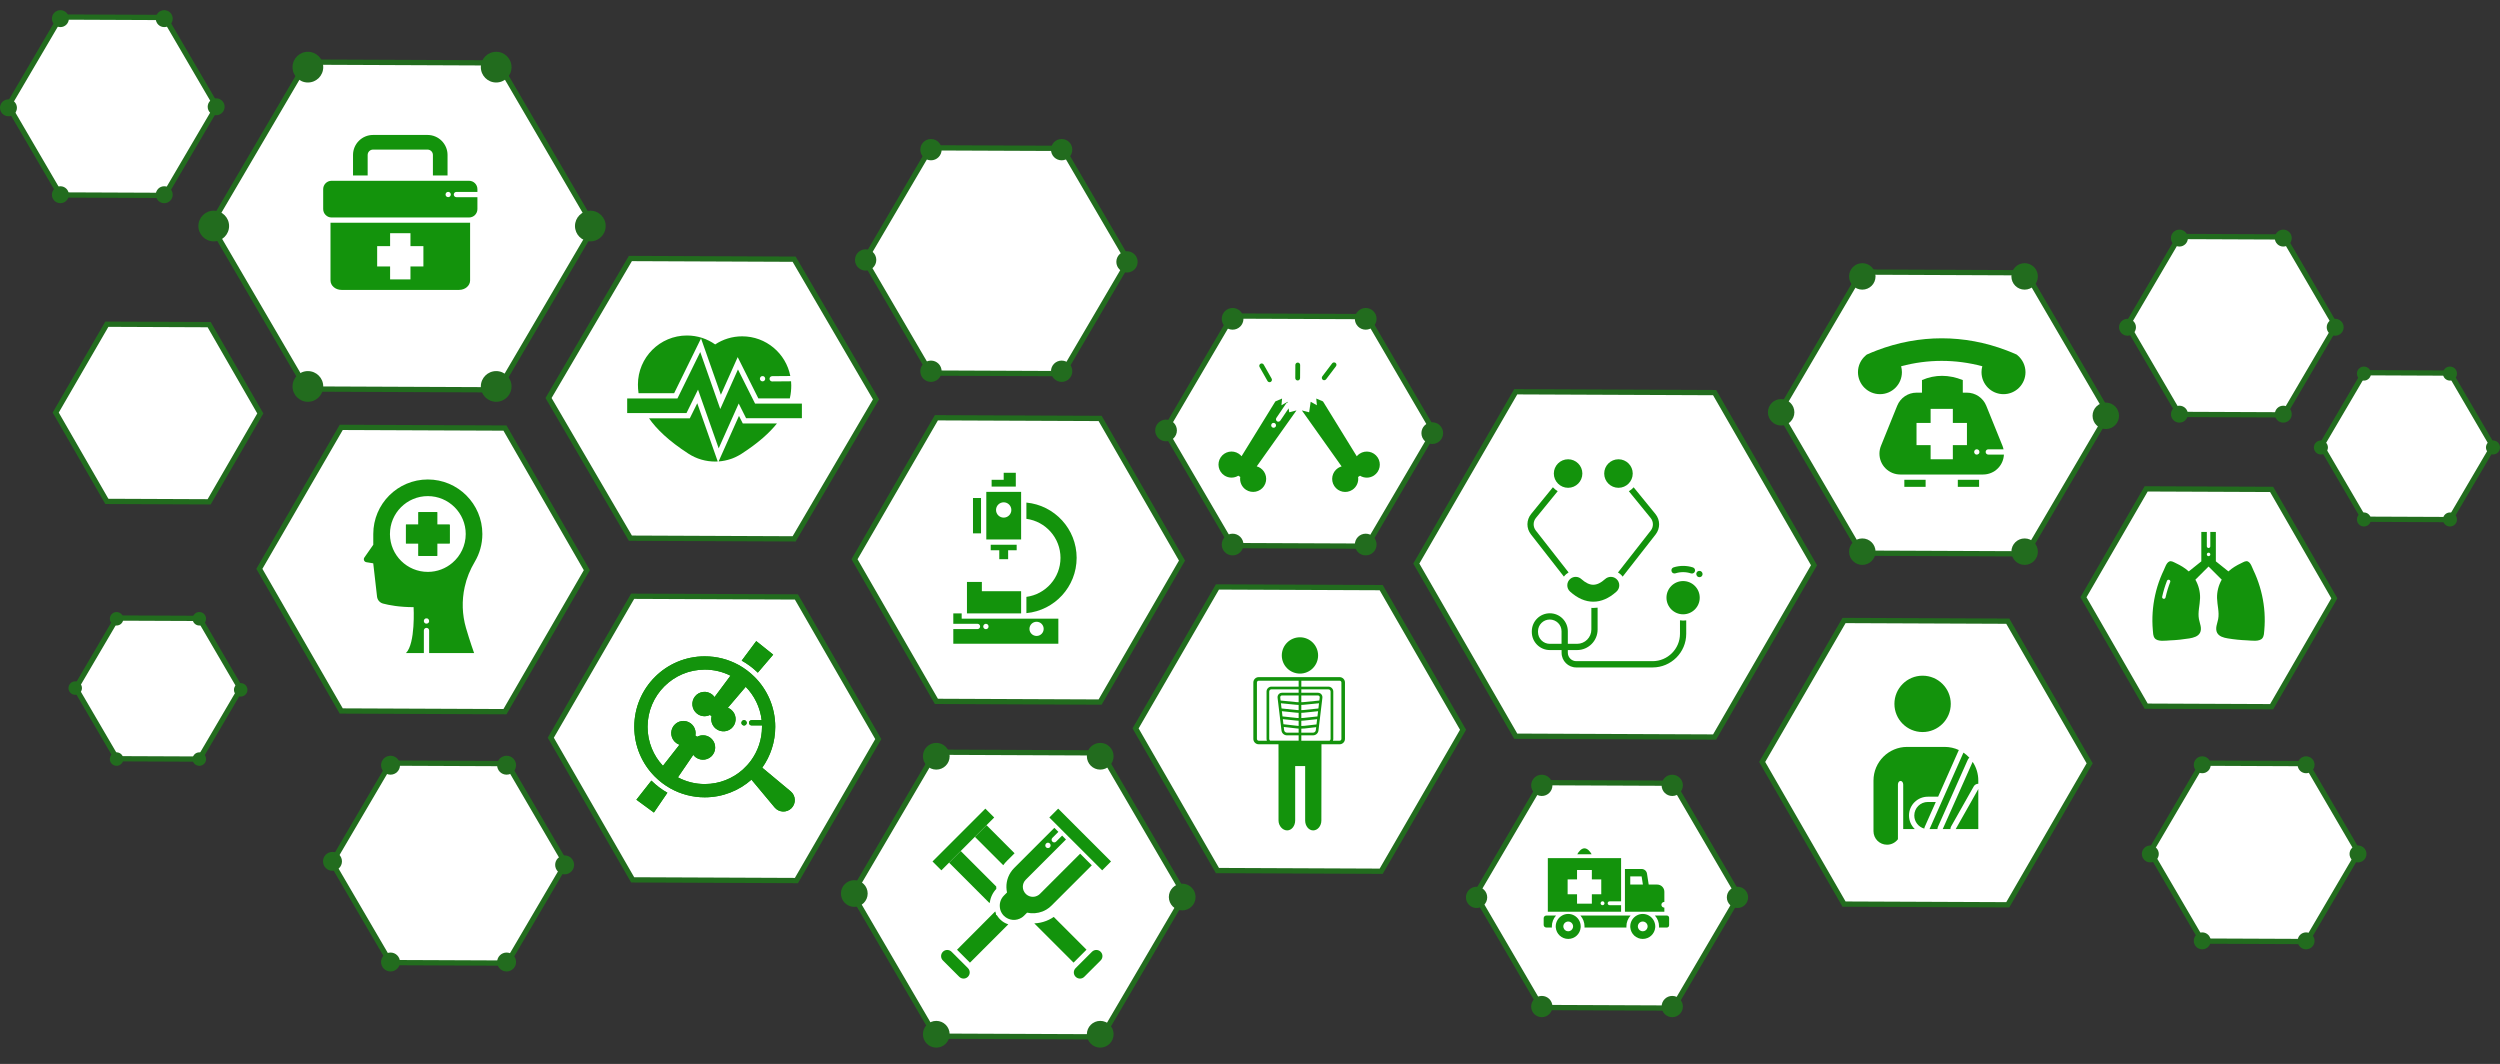 <svg width="1424" height="606" viewBox="0 0 1424 606" fill="none" xmlns="http://www.w3.org/2000/svg">
<rect x="0" y="0" width="1424" height="606" fill="#333333" stroke="none"/>
<path d="M863.366 419.338L806.732 321.007L863.366 223.152L976.632 223.627L1033.27 321.957L976.632 419.812L863.366 419.338Z" fill="white" stroke="#226C1E" stroke-width="3"/>
<path d="M533.366 399.501L486.732 318.533L533.366 237.956L626.633 238.347L673.266 319.315L626.633 399.892L533.366 399.501Z" fill="white" stroke="#226C1E" stroke-width="3"/>
<path d="M360.366 501.168L313.732 420.2L360.366 339.623L453.633 340.014L500.266 420.982L453.633 501.559L360.366 501.168Z" fill="white" stroke="#226C1E" stroke-width="3"/>
<path d="M1050.37 514.975L1003.73 434.007L1050.37 353.43L1143.63 353.821L1190.27 434.789L1143.63 515.366L1050.37 514.975Z" fill="white" stroke="#226C1E" stroke-width="3"/>
<path d="M693.454 495.866L646.821 414.898L693.454 334.321L786.722 334.712L833.355 415.68L786.722 496.257L693.454 495.866Z" fill="white" stroke="#226C1E" stroke-width="3"/>
<path d="M194.366 404.975L147.732 324.007L194.366 243.43L287.633 243.821L334.266 324.789L287.633 405.366L194.366 404.975Z" fill="white" stroke="#226C1E" stroke-width="3"/>
<path d="M60.866 285.591L31.732 235.007L60.866 184.668L119.133 184.912L148.267 235.496L119.133 285.835L60.866 285.591Z" fill="white" stroke="#226C1E" stroke-width="3"/>
<path d="M1222.46 402.237L1186.73 340.2L1222.46 278.463L1293.92 278.763L1329.65 340.799L1293.92 402.537L1222.46 402.237Z" fill="white" stroke="#226C1E" stroke-width="3"/>
<path d="M359.066 306.545L312.444 226.7L359.066 147.246L452.345 147.637L498.966 227.482L452.345 306.936L359.066 306.545Z" fill="white" stroke="#226C1E" stroke-width="3"/>
<path d="M701.883 310.768L663.616 245.23L701.883 180.014L778.454 180.335L816.721 245.872L778.454 311.089L701.883 310.768Z" fill="white" stroke="#226C1E" stroke-width="3"/>
<circle cx="702.09" cy="181.607" r="6.181" fill="#226C1E"/>
<circle cx="702.09" cy="310.17" r="6.181" fill="#226C1E"/>
<circle cx="777.909" cy="181.607" r="6.181" fill="#226C1E"/>
<circle cx="777.909" cy="310.17" r="6.181" fill="#226C1E"/>
<circle cx="664.181" cy="245.181" r="6.181" fill="#226C1E"/>
<circle cx="815.82" cy="246.712" r="6.181" fill="#226C1E"/>
<path d="M530.097 212.508L492.546 148.197L530.097 84.202L605.235 84.517L642.786 148.827L605.235 212.823L530.097 212.508Z" fill="white" stroke="#226C1E" stroke-width="3"/>
<circle cx="530.283" cy="85.249" r="6.068" fill="#226C1E"/>
<circle cx="530.283" cy="211.459" r="6.068" fill="#226C1E"/>
<circle cx="604.715" cy="85.249" r="6.068" fill="#226C1E"/>
<circle cx="604.715" cy="211.459" r="6.068" fill="#226C1E"/>
<circle cx="493.068" cy="148.068" r="6.068" fill="#226C1E"/>
<circle cx="641.932" cy="149.164" r="6.068" fill="#226C1E"/>
<path d="M222.375 548.295L189.12 491.342L222.375 434.668L288.92 434.947L322.175 491.9L288.92 548.574L222.375 548.295Z" fill="white" stroke="#226C1E" stroke-width="3"/>
<circle cx="222.444" cy="435.865" r="5.389" fill="#226C1E"/>
<circle cx="222.444" cy="547.965" r="5.389" fill="#226C1E"/>
<circle cx="288.555" cy="435.865" r="5.389" fill="#226C1E"/>
<circle cx="288.555" cy="547.965" r="5.389" fill="#226C1E"/>
<circle cx="189.389" cy="490.633" r="5.389" fill="#226C1E"/>
<circle cx="321.611" cy="492.633" r="5.389" fill="#226C1E"/>
<path d="M174.723 221.584L120.224 128.249L174.723 35.371L283.755 35.828L338.254 129.163L283.755 222.041L174.723 221.584Z" fill="white" stroke="#226C1E" stroke-width="3"/>
<circle cx="175.372" cy="38.249" r="8.744" fill="#226C1E"/>
<circle cx="175.372" cy="220.118" r="8.744" fill="#226C1E"/>
<circle cx="282.628" cy="38.249" r="8.744" fill="#226C1E"/>
<circle cx="282.628" cy="220.118" r="8.744" fill="#226C1E"/>
<circle cx="121.744" cy="128.744" r="8.744" fill="#226C1E"/>
<circle cx="336.256" cy="128.744" r="8.744" fill="#226C1E"/>
<path d="M878.023 573.882L840.539 509.686L878.023 445.803L953.028 446.118L990.513 510.314L953.028 574.197L878.023 573.882Z" fill="white" stroke="#226C1E" stroke-width="3"/>
<circle cx="878.209" cy="447.335" r="6.057" fill="#226C1E"/>
<circle cx="878.209" cy="573.327" r="6.057" fill="#226C1E"/>
<circle cx="952.511" cy="447.335" r="6.057" fill="#226C1E"/>
<circle cx="952.511" cy="573.327" r="6.057" fill="#226C1E"/>
<circle cx="841.057" cy="511.138" r="6.057" fill="#226C1E"/>
<circle cx="989.663" cy="511.138" r="6.057" fill="#226C1E"/>
<path d="M1060.33 315.087L1013.47 234.833L1060.33 154.972L1154.08 155.365L1200.95 235.619L1154.08 315.48L1060.33 315.087Z" fill="white" stroke="#226C1E" stroke-width="3"/>
<circle cx="1060.77" cy="157.445" r="7.538" fill="#226C1E"/>
<circle cx="1060.77" cy="314.229" r="7.538" fill="#226C1E"/>
<circle cx="1153.23" cy="157.445" r="7.538" fill="#226C1E"/>
<circle cx="1153.23" cy="314.229" r="7.538" fill="#226C1E"/>
<circle cx="1014.54" cy="234.841" r="7.538" fill="#226C1E"/>
<circle cx="1199.46" cy="236.841" r="7.538" fill="#226C1E"/>
<path d="M34.424 111.049L4.763 60.251L34.424 9.703L93.781 9.952L123.442 60.749L93.781 111.297L34.424 111.049Z" fill="white" stroke="#226C1E" stroke-width="3"/>
<circle cx="34.396" cy="10.615" r="4.822" fill="#226C1E"/>
<circle cx="34.396" cy="110.911" r="4.822" fill="#226C1E"/>
<circle cx="93.546" cy="10.615" r="4.822" fill="#226C1E"/>
<circle cx="93.546" cy="110.911" r="4.822" fill="#226C1E"/>
<circle cx="4.822" cy="61.406" r="4.822" fill="#226C1E"/>
<circle cx="123.12" cy="60.822" r="4.822" fill="#226C1E"/>
<path d="M1346.67 295.747L1322.24 253.92L1346.67 212.297L1395.55 212.502L1419.97 254.329L1395.55 295.952L1346.67 295.747Z" fill="white" stroke="#226C1E" stroke-width="3"/>
<circle cx="1346.5" cy="212.795" r="3.995" fill="#226C1E"/>
<circle cx="1346.5" cy="295.89" r="3.995" fill="#226C1E"/>
<circle cx="1395.5" cy="212.795" r="3.995" fill="#226C1E"/>
<circle cx="1395.5" cy="295.89" r="3.995" fill="#226C1E"/>
<circle cx="1321.99" cy="254.875" r="3.995" fill="#226C1E"/>
<circle cx="1420" cy="254.875" r="3.995" fill="#226C1E"/>
<path d="M532.852 590.194L485.514 509.123L532.852 428.449L627.563 428.846L674.9 509.917L627.563 590.591L532.852 590.194Z" fill="white" stroke="#226C1E" stroke-width="3"/>
<circle cx="533.306" cy="430.76" r="7.613" fill="#226C1E"/>
<circle cx="533.306" cy="589.111" r="7.613" fill="#226C1E"/>
<circle cx="626.693" cy="430.76" r="7.613" fill="#226C1E"/>
<circle cx="626.693" cy="589.111" r="7.613" fill="#226C1E"/>
<circle cx="486.613" cy="508.95" r="7.613" fill="#226C1E"/>
<circle cx="673.386" cy="510.95" r="7.613" fill="#226C1E"/>
<path d="M256.146 298.827V309.526H249.035V316.638H238.336V309.526H231.225V298.827H238.336V291.716H249.035V298.827H256.146Z" fill="#13930C"/>
<path d="M256.146 298.827V309.526H249.035V316.638H238.336V309.526H231.225V298.827H238.336V291.716H249.035V298.827H256.146Z" fill="#13930C"/>
<path d="M270.434 319.989C273.184 315.349 274.752 309.956 274.752 304.177C274.752 287.011 260.83 273.11 243.685 273.11C226.519 273.11 212.619 287.032 212.619 304.177C212.619 304.241 212.619 304.327 212.619 304.392V310.3L207.549 317.562C206.818 318.593 207.441 320.032 208.666 320.226L212.598 320.87L214.767 339.862C214.982 341.753 216.336 343.3 218.183 343.794C221.492 344.675 227.422 345.835 235.586 345.835C235.586 345.835 236.746 366.481 231.246 371.981H241.43V359.134C241.43 358.296 242.096 357.63 242.933 357.63C243.771 357.63 244.437 358.296 244.437 359.134V371.981H270.047C270.047 371.981 267.533 364.935 265.428 357.673C263.236 350.11 262.978 342.118 264.676 334.405C265.771 329.313 267.769 324.479 270.434 319.989ZM244.416 354.021C244.394 354.106 244.373 354.214 244.33 354.3C244.287 354.386 244.244 354.472 244.201 354.558C244.137 354.644 244.094 354.708 244.008 354.794C243.728 355.073 243.342 355.224 242.933 355.224C242.826 355.224 242.74 355.224 242.633 355.202C242.547 355.181 242.439 355.159 242.353 355.116C242.267 355.073 242.182 355.03 242.096 354.987C242.01 354.923 241.945 354.858 241.859 354.794C241.795 354.729 241.73 354.644 241.666 354.558C241.601 354.472 241.558 354.386 241.537 354.3C241.494 354.214 241.473 354.106 241.451 354.021C241.43 353.935 241.43 353.827 241.43 353.72C241.43 353.612 241.43 353.526 241.451 353.419C241.473 353.333 241.494 353.226 241.537 353.14C241.58 353.054 241.623 352.968 241.666 352.882C241.73 352.796 241.773 352.731 241.859 352.646C241.924 352.581 242.01 352.517 242.096 352.452C242.182 352.388 242.267 352.345 242.353 352.302C242.439 352.259 242.547 352.237 242.633 352.216C243.127 352.13 243.642 352.28 243.986 352.624C244.266 352.903 244.416 353.29 244.416 353.677C244.437 353.827 244.416 353.935 244.416 354.021ZM257.65 320.612C253.891 323.813 249.014 325.747 243.685 325.747C231.848 325.747 222.223 316.208 222.115 304.392C222.115 304.327 222.115 304.241 222.115 304.177C222.094 292.253 231.762 282.585 243.685 282.585C255.609 282.585 265.277 292.253 265.277 304.177C265.277 310.751 262.312 316.659 257.65 320.612Z" fill="#13930C"/>
<path d="M392.906 238.279H369.703C373.893 244.338 380.832 251.105 392.154 258.432C396.773 261.418 402.037 262.9 407.322 262.9C407.816 262.9 408.332 262.879 408.826 262.857L397.16 229.686L392.906 238.279Z" fill="#13930C"/>
<path d="M420.922 236.883L409.32 262.836C413.896 262.514 418.43 261.031 422.447 258.432C431.965 252.266 438.324 246.508 442.557 241.201H423.092L420.922 236.883Z" fill="#13930C"/>
<path d="M430.096 229.9L420.342 210.436L410.266 232.973L398.857 200.51L385.859 226.979H357.242V235.271H391.037L397.59 221.93L409.363 255.381L420.771 229.836L424.961 238.193H456.758V229.9H430.096Z" fill="#13930C"/>
<path d="M383.99 223.971L399.309 192.754L410.609 224.873L420.191 203.41L431.943 226.914H449.883C450.527 224.164 450.699 221.693 450.699 219.502C450.699 218.729 450.656 217.955 450.592 217.182C450.549 217.182 450.484 217.182 450.441 217.182L439.85 217.268C439.85 217.268 439.85 217.268 439.828 217.268C439.012 217.268 438.324 216.602 438.324 215.785C438.324 214.947 438.99 214.281 439.807 214.26L450.162 214.174C447.67 201.305 436.348 191.572 422.748 191.572C417.055 191.572 411.77 193.27 407.365 196.191C402.832 192.99 397.289 191.1 391.295 191.1C375.869 191.1 363.365 203.604 363.365 219.029C363.365 220.533 363.451 222.188 363.709 223.971H383.99ZM432.889 215.42C432.91 215.334 432.932 215.227 432.975 215.141C433.018 215.055 433.061 214.969 433.104 214.883C433.168 214.797 433.211 214.732 433.297 214.646C433.361 214.582 433.447 214.518 433.533 214.453C433.619 214.389 433.705 214.346 433.791 214.324C433.877 214.281 433.984 214.26 434.07 214.238C434.264 214.195 434.457 214.195 434.65 214.238C434.736 214.26 434.844 214.281 434.93 214.324C435.016 214.367 435.102 214.41 435.188 214.453C435.273 214.518 435.338 214.582 435.424 214.646C435.703 214.926 435.854 215.313 435.854 215.699C435.854 215.807 435.854 215.893 435.832 216C435.811 216.086 435.789 216.193 435.746 216.279C435.703 216.365 435.66 216.451 435.617 216.537C435.553 216.623 435.51 216.688 435.424 216.773C435.359 216.838 435.273 216.902 435.188 216.967C435.102 217.031 435.016 217.074 434.93 217.096C434.844 217.139 434.736 217.16 434.65 217.182C434.543 217.203 434.457 217.203 434.35 217.203C434.242 217.203 434.156 217.203 434.049 217.182C433.963 217.16 433.855 217.139 433.77 217.096C433.684 217.053 433.598 217.01 433.512 216.967C433.426 216.902 433.361 216.859 433.275 216.773C433.211 216.709 433.146 216.623 433.082 216.537C433.018 216.451 432.975 216.365 432.953 216.279C432.91 216.193 432.889 216.086 432.867 216C432.846 215.893 432.846 215.807 432.846 215.699C432.846 215.613 432.867 215.506 432.889 215.42Z" fill="#13930C"/>
<path d="M927.795 279.807L940.186 295.016C941.912 297.123 941.938 300.094 940.262 302.227L921.6 326.094C922.057 326.348 922.488 326.652 922.895 326.982C923.402 327.414 923.885 327.896 924.266 328.455L943.055 304.41C945.746 300.957 945.695 296.158 942.928 292.781L930.537 277.572C929.75 278.436 928.836 279.197 927.795 279.807Z" fill="#13930C"/>
<path d="M894.457 329.699C892.197 331.578 892.146 335.031 894.33 336.986C898.57 340.795 903.014 342.725 907.533 342.725C912.078 342.725 916.496 340.795 920.736 336.986C922.92 335.031 922.869 331.578 920.609 329.699C918.756 328.15 916.064 328.227 914.262 329.852C911.875 332.01 909.615 333.076 907.508 333.076C905.4 333.076 903.141 331.984 900.754 329.852C899.002 328.227 896.31 328.15 894.457 329.699Z" fill="#13930C"/>
<path d="M892.172 326.957C892.578 326.627 893.01 326.322 893.467 326.068L874.804 302.201C873.129 300.068 873.154 297.098 874.881 294.99L887.271 279.781C886.256 279.172 885.316 278.41 884.529 277.547L872.138 292.756C869.371 296.158 869.32 300.957 872.012 304.385L890.801 328.43C891.207 327.896 891.664 327.389 892.172 326.957Z" fill="#13930C"/>
<path d="M893.187 277.852C897.675 277.852 901.312 274.214 901.312 269.727C901.312 265.239 897.675 261.602 893.187 261.602C888.7 261.602 885.062 265.239 885.062 269.727C885.062 274.214 888.7 277.852 893.187 277.852Z" fill="#13930C"/>
<path d="M921.879 277.852C926.366 277.852 930.004 274.214 930.004 269.727C930.004 265.239 926.366 261.602 921.879 261.602C917.392 261.602 913.754 265.239 913.754 269.727C913.754 274.214 917.392 277.852 921.879 277.852Z" fill="#13930C"/>
<path d="M956.918 353.338V361.006C956.918 369.613 949.91 376.596 941.328 376.596H897.834C895.193 376.596 893.035 374.438 893.035 371.797V370.273H898.316C904.74 370.273 909.996 365.043 909.996 358.594V346.127C909.184 346.229 908.371 346.279 907.559 346.279C907.178 346.279 906.822 346.279 906.441 346.254V358.594C906.441 363.063 902.811 366.719 898.316 366.719H893.035V359.584C893.035 356.842 891.969 354.277 890.039 352.322C888.109 350.393 885.52 349.326 882.777 349.326C877.115 349.326 872.52 353.922 872.52 359.584V360.016C872.52 365.678 877.115 370.273 882.777 370.273H889.48V371.822C889.48 376.443 893.238 380.176 897.834 380.176H941.328C951.891 380.176 960.473 371.594 960.473 361.031V353.363C959.889 353.439 959.305 353.49 958.695 353.49C958.111 353.465 957.502 353.439 956.918 353.338ZM889.455 366.719H882.752C879.045 366.719 876.049 363.723 876.049 360.016V359.584C876.049 355.877 879.045 352.881 882.752 352.881C884.529 352.881 886.23 353.592 887.5 354.836C888.77 356.105 889.455 357.781 889.455 359.584V366.719Z" fill="#13930C"/>
<path d="M954.302 326.576C957.171 325.662 960.32 325.662 963.164 326.602C963.341 326.652 963.519 326.678 963.722 326.678C964.484 326.678 965.169 326.195 965.423 325.434C965.728 324.494 965.22 323.504 964.281 323.199C962.503 322.615 960.625 322.336 958.746 322.336C956.867 322.336 955.039 322.615 953.261 323.174C952.322 323.479 951.814 324.469 952.119 325.408C952.347 326.348 953.363 326.855 954.302 326.576Z" fill="#13930C"/>
<path d="M958.695 349.91C963.926 349.91 968.166 345.67 968.166 340.439C968.166 335.209 963.926 330.969 958.695 330.969C953.465 330.969 949.225 335.209 949.225 340.439C949.225 345.67 953.465 349.91 958.695 349.91Z" fill="#13930C"/>
<path d="M969.715 326.602C969.689 326.5 969.664 326.373 969.613 326.271C969.562 326.17 969.512 326.068 969.461 325.967C969.385 325.865 969.309 325.789 969.232 325.687C969.156 325.611 969.055 325.535 968.953 325.459C968.852 325.383 968.75 325.332 968.648 325.307C968.547 325.256 968.42 325.23 968.318 325.205C968.09 325.154 967.861 325.154 967.633 325.205C967.506 325.23 967.404 325.256 967.303 325.307C967.201 325.357 967.1 325.408 966.998 325.459C966.896 325.535 966.82 325.611 966.719 325.687C966.643 325.764 966.566 325.865 966.49 325.967C966.414 326.068 966.363 326.17 966.338 326.271C966.287 326.373 966.262 326.5 966.236 326.602C966.211 326.729 966.211 326.83 966.211 326.957C966.211 327.439 966.414 327.896 966.744 328.227C966.82 328.303 966.922 328.379 967.023 328.455C967.125 328.531 967.227 328.582 967.328 328.607C967.43 328.658 967.557 328.684 967.658 328.709C967.785 328.734 967.887 328.734 968.014 328.734C968.141 328.734 968.242 328.734 968.369 328.709C968.496 328.684 968.598 328.658 968.699 328.607C968.801 328.557 968.902 328.506 969.004 328.455C969.105 328.379 969.182 328.328 969.283 328.227C969.613 327.896 969.791 327.439 969.791 326.957C969.74 326.83 969.74 326.703 969.715 326.602Z" fill="#13930C"/>
<path d="M584.637 286.268V295.527C595.594 296.988 604.059 306.398 604.059 317.764C604.059 329.129 595.594 338.518 584.637 339.979V349.238C600.707 347.713 613.254 334.199 613.254 317.742C613.254 301.307 600.686 287.793 584.637 286.268Z" fill="#13930C"/>
<path d="M578.6 277.158V269.295H571.703V273.291H564.828V277.158H571.703H578.6Z" fill="#13930C"/>
<path d="M581.629 280.166H561.799V307.279H581.629V280.166ZM571.703 294.84C569.297 294.84 567.342 292.885 567.342 290.479C567.342 288.072 569.297 286.117 571.703 286.117C574.109 286.117 576.064 288.072 576.064 290.479C576.064 292.885 574.109 294.84 571.703 294.84Z" fill="#13930C"/>
<path d="M574.238 318.516V313.424H579.094V310.287H564.312V313.424H569.189V318.516H574.238Z" fill="#13930C"/>
<path d="M581.629 349.389V336.756H559.264V331.471H550.777V349.389H559.264H581.629Z" fill="#13930C"/>
<path d="M547.77 349.389H543V355.318H556.771C557.609 355.318 558.275 355.984 558.275 356.822C558.275 357.66 557.609 358.326 556.771 358.326H543V366.684H602.834V352.396L547.77 352.375V349.389ZM590.437 354.158C592.672 354.158 594.477 355.963 594.477 358.197C594.477 360.432 592.672 362.236 590.437 362.236C588.203 362.236 586.377 360.432 586.377 358.197C586.377 355.963 588.203 354.158 590.437 354.158ZM560.102 356.543C560.123 356.436 560.145 356.35 560.188 356.264C560.23 356.178 560.273 356.092 560.316 356.006C560.381 355.92 560.424 355.855 560.51 355.77C560.854 355.426 561.391 355.254 561.863 355.361C561.949 355.383 562.057 355.404 562.143 355.447C562.229 355.49 562.314 355.533 562.4 355.576C562.486 355.641 562.551 355.705 562.637 355.77C562.701 355.834 562.766 355.92 562.83 356.006C562.895 356.092 562.937 356.178 562.959 356.264C563.002 356.35 563.023 356.457 563.045 356.543C563.066 356.629 563.066 356.736 563.066 356.844C563.066 356.951 563.066 357.037 563.045 357.145C563.023 357.252 563.002 357.338 562.959 357.424C562.916 357.51 562.873 357.596 562.83 357.682C562.787 357.768 562.701 357.832 562.637 357.918C562.572 357.982 562.486 358.047 562.4 358.111C562.314 358.176 562.229 358.219 562.143 358.24C562.057 358.283 561.949 358.305 561.863 358.326C561.756 358.348 561.67 358.348 561.562 358.348C561.477 358.348 561.369 358.348 561.262 358.326C561.176 358.305 561.068 358.283 560.982 358.24C560.896 358.197 560.811 358.154 560.725 358.111C560.639 358.047 560.574 358.004 560.488 357.918C560.424 357.854 560.359 357.768 560.295 357.682C560.23 357.596 560.187 357.51 560.166 357.424C560.123 357.338 560.102 357.23 560.08 357.145C560.059 357.059 560.059 356.951 560.059 356.844C560.08 356.736 560.08 356.629 560.102 356.543Z" fill="#13930C"/>
<path d="M558.791 283.668H554.215V303.799H558.791V283.668Z" fill="#13930C"/>
<path d="M440.408 372.879L430.762 365.166L422.469 376.295C425.82 378.164 428.893 380.463 431.643 383.148L440.408 372.879Z" fill="#13930C"/>
<path d="M362.484 455.529L372.453 462.834L380.145 451.555C376.814 449.664 373.764 447.344 371.035 444.637L362.484 455.529Z" fill="#13930C"/>
<path d="M450.377 450.76L434.178 437.268C438.84 430.693 441.59 422.68 441.59 414C441.59 402.828 437.035 392.709 429.666 385.447C427.002 382.805 423.951 380.527 420.643 378.723C414.928 375.607 408.396 373.846 401.436 373.846C379.264 373.846 361.281 391.828 361.281 414C361.281 425.021 365.707 434.99 372.904 442.252C375.547 444.916 378.555 447.215 381.842 449.062C387.643 452.307 394.324 454.154 401.436 454.154C411.641 454.154 420.943 450.352 428.033 444.1L441.225 459.912C443.674 462.855 448.121 463.049 450.828 460.342C453.514 457.656 453.32 453.209 450.377 450.76ZM427.732 433.25C426.379 435.076 424.854 436.752 423.178 438.277C417.42 443.434 409.793 446.592 401.436 446.592C395.914 446.592 390.693 445.217 386.139 442.768L394.883 429.963C395.291 430.5 395.764 430.973 396.322 431.381C399.416 433.658 403.756 432.971 406.033 429.877C408.289 426.783 407.623 422.443 404.529 420.166C402.273 418.512 399.373 418.426 397.074 419.672L396.086 418.963C396.602 416.406 395.613 413.656 393.379 412.002C390.285 409.725 385.945 410.412 383.668 413.506C381.412 416.6 382.078 420.939 385.172 423.217C385.752 423.646 386.396 423.969 387.041 424.184L377.609 436.215C372.174 430.414 368.865 422.594 368.865 414C368.865 395.996 383.453 381.408 401.457 381.408C406.721 381.408 411.684 382.654 416.088 384.867L407 397.07C406.613 396.533 406.162 396.039 405.625 395.588C402.617 393.203 398.256 393.697 395.871 396.684C393.486 399.691 393.98 404.053 396.967 406.438C399.137 408.178 402.037 408.393 404.379 407.232L405.324 407.984C404.701 410.52 405.561 413.312 407.752 415.053C410.738 417.437 415.121 416.965 417.506 413.957C419.891 410.949 419.396 406.588 416.41 404.203C415.852 403.752 415.229 403.408 414.584 403.15L424.768 391.205C429.688 396.232 432.975 402.85 433.834 410.197H428.119C427.281 410.197 426.615 410.863 426.615 411.701C426.615 412.539 427.281 413.205 428.119 413.205H433.963C433.984 413.205 434.006 413.205 434.027 413.205C434.027 413.463 434.027 413.721 434.027 413.979C434.027 421.197 431.686 427.857 427.732 433.25Z" fill="#13930C"/>
<path d="M425.197 411.143C425.154 411.057 425.111 410.971 425.068 410.885C425.004 410.799 424.939 410.734 424.875 410.648C424.811 410.584 424.725 410.52 424.639 410.455C424.553 410.391 424.467 410.348 424.381 410.305C424.295 410.262 424.188 410.24 424.102 410.219C423.908 410.176 423.715 410.176 423.521 410.219C423.414 410.24 423.328 410.262 423.242 410.305C423.156 410.348 423.07 410.391 422.984 410.455C422.898 410.52 422.834 410.563 422.748 410.648C422.684 410.713 422.619 410.799 422.555 410.885C422.49 410.971 422.447 411.057 422.426 411.143C422.383 411.229 422.361 411.336 422.34 411.422C422.318 411.508 422.318 411.615 422.318 411.723C422.318 411.83 422.318 411.916 422.34 412.023C422.361 412.109 422.383 412.217 422.426 412.303C422.469 412.389 422.512 412.475 422.555 412.561C422.619 412.646 422.684 412.711 422.748 412.797C422.812 412.861 422.898 412.926 422.984 412.99C423.07 413.055 423.156 413.098 423.242 413.119C423.328 413.162 423.436 413.184 423.521 413.205C423.607 413.227 423.715 413.227 423.822 413.227C423.93 413.227 424.016 413.227 424.123 413.205C424.209 413.184 424.316 413.162 424.402 413.119C424.488 413.076 424.574 413.033 424.66 412.99C424.746 412.926 424.832 412.861 424.896 412.797C425.176 412.518 425.348 412.131 425.348 411.723C425.348 411.615 425.326 411.529 425.326 411.422C425.262 411.336 425.24 411.229 425.197 411.143Z" fill="#13930C"/>
<path d="M440.408 372.879L430.762 365.166L422.469 376.295C425.82 378.164 428.893 380.463 431.643 383.148L440.408 372.879Z" fill="#13930C"/>
<path d="M362.484 455.529L372.453 462.834L380.145 451.555C376.814 449.664 373.764 447.344 371.035 444.637L362.484 455.529Z" fill="#13930C"/>
<path d="M450.377 450.76L434.178 437.268C438.84 430.693 441.59 422.68 441.59 414C441.59 402.828 437.035 392.709 429.666 385.447C427.002 382.805 423.951 380.527 420.643 378.723C414.928 375.607 408.396 373.846 401.436 373.846C379.264 373.846 361.281 391.828 361.281 414C361.281 425.021 365.707 434.99 372.904 442.252C375.547 444.916 378.555 447.215 381.842 449.062C387.643 452.307 394.324 454.154 401.436 454.154C411.641 454.154 420.943 450.352 428.033 444.1L441.225 459.912C443.674 462.855 448.121 463.049 450.828 460.342C453.514 457.656 453.32 453.209 450.377 450.76ZM427.732 433.25C426.379 435.076 424.854 436.752 423.178 438.277C417.42 443.434 409.793 446.592 401.436 446.592C395.914 446.592 390.693 445.217 386.139 442.768L394.883 429.963C395.291 430.5 395.764 430.973 396.322 431.381C399.416 433.658 403.756 432.971 406.033 429.877C408.289 426.783 407.623 422.443 404.529 420.166C402.273 418.512 399.373 418.426 397.074 419.672L396.086 418.963C396.602 416.406 395.613 413.656 393.379 412.002C390.285 409.725 385.945 410.412 383.668 413.506C381.412 416.6 382.078 420.939 385.172 423.217C385.752 423.646 386.396 423.969 387.041 424.184L377.609 436.215C372.174 430.414 368.865 422.594 368.865 414C368.865 395.996 383.453 381.408 401.457 381.408C406.721 381.408 411.684 382.654 416.088 384.867L407 397.07C406.613 396.533 406.162 396.039 405.625 395.588C402.617 393.203 398.256 393.697 395.871 396.684C393.486 399.691 393.98 404.053 396.967 406.438C399.137 408.178 402.037 408.393 404.379 407.232L405.324 407.984C404.701 410.52 405.561 413.312 407.752 415.053C410.738 417.437 415.121 416.965 417.506 413.957C419.891 410.949 419.396 406.588 416.41 404.203C415.852 403.752 415.229 403.408 414.584 403.15L424.768 391.205C429.688 396.232 432.975 402.85 433.834 410.197H428.119C427.281 410.197 426.615 410.863 426.615 411.701C426.615 412.539 427.281 413.205 428.119 413.205H433.963C433.984 413.205 434.006 413.205 434.027 413.205C434.027 413.463 434.027 413.721 434.027 413.979C434.027 421.197 431.686 427.857 427.732 433.25Z" fill="#13930C"/>
<path d="M425.197 411.143C425.154 411.057 425.111 410.971 425.068 410.885C425.004 410.799 424.939 410.734 424.875 410.648C424.811 410.584 424.725 410.52 424.639 410.455C424.553 410.391 424.467 410.348 424.381 410.305C424.295 410.262 424.188 410.24 424.102 410.219C423.908 410.176 423.715 410.176 423.521 410.219C423.414 410.24 423.328 410.262 423.242 410.305C423.156 410.348 423.07 410.391 422.984 410.455C422.898 410.52 422.834 410.563 422.748 410.648C422.684 410.713 422.619 410.799 422.555 410.885C422.49 410.971 422.447 411.057 422.426 411.143C422.383 411.229 422.361 411.336 422.34 411.422C422.318 411.508 422.318 411.615 422.318 411.723C422.318 411.83 422.318 411.916 422.34 412.023C422.361 412.109 422.383 412.217 422.426 412.303C422.469 412.389 422.512 412.475 422.555 412.561C422.619 412.646 422.684 412.711 422.748 412.797C422.812 412.861 422.898 412.926 422.984 412.99C423.07 413.055 423.156 413.098 423.242 413.119C423.328 413.162 423.436 413.184 423.521 413.205C423.607 413.227 423.715 413.227 423.822 413.227C423.93 413.227 424.016 413.227 424.123 413.205C424.209 413.184 424.316 413.162 424.402 413.119C424.488 413.076 424.574 413.033 424.66 412.99C424.746 412.926 424.832 412.861 424.896 412.797C425.176 412.518 425.348 412.131 425.348 411.723C425.348 411.615 425.326 411.529 425.326 411.422C425.262 411.336 425.24 411.229 425.197 411.143Z" fill="#13930C"/>
<g clip-path="url(#clip0_685_9634)">
<path d="M740.45 383.681C746.161 383.681 750.79 379.051 750.79 373.341C750.79 367.63 746.161 363 740.45 363C734.739 363 730.109 367.63 730.109 373.341C730.109 379.051 734.739 383.681 740.45 383.681Z" fill="#13930C"/>
<path d="M763.042 385.691H716.96C715.276 385.691 713.905 387.062 713.905 388.746V420.886C713.905 422.57 715.276 423.941 716.96 423.941H728.226L728.248 432.306V467.348C728.248 470.466 730.637 472.996 733.156 472.996C735.682 472.996 737.731 470.466 737.731 467.348V436.361H743.418V467.35C743.418 470.472 745.467 473 747.988 473C750.509 473 752.654 470.472 752.654 467.35L752.705 431.929V423.941H763.039C764.722 423.941 766.095 422.57 766.095 420.886V388.746C766.097 387.062 764.724 385.691 763.042 385.691ZM741.226 396.123H750.67C750.992 396.123 751.277 396.243 751.471 396.459C751.662 396.675 751.746 396.971 751.707 397.29L751.497 399.03L742.411 399.926C742.073 399.961 741.66 399.979 741.224 399.991L741.226 396.123ZM741.23 406.026C741.733 406.012 742.218 405.991 742.621 405.949L750.778 405.105L750.422 408.079L742.473 408.932C742.118 408.971 741.682 408.991 741.232 409.004L741.23 406.026ZM742.462 404.429C742.11 404.464 741.678 404.484 741.23 404.498V401.519C741.713 401.504 742.183 401.484 742.568 401.445L751.316 400.58L750.962 403.549L742.462 404.429ZM739.705 417.318H732.975C732.24 417.318 731.543 416.698 731.456 415.967L731.23 414.077L738.874 414.951C739.122 414.979 739.411 414.996 739.705 415.012V417.318ZM739.705 413.482C739.474 413.466 739.238 413.452 739.049 413.431L731.044 412.517L730.698 409.623L738.423 410.452C738.796 410.49 739.24 410.513 739.705 410.527V413.482ZM739.705 409.002C739.297 408.987 738.908 408.967 738.586 408.932L730.513 408.065L730.156 405.095L738.411 405.949C738.786 405.989 739.236 406.01 739.705 406.024V409.002ZM739.705 404.496C739.291 404.482 738.896 404.462 738.568 404.429L729.971 403.539L729.617 400.58L738.366 401.445C738.751 401.486 739.222 401.504 739.705 401.519V404.496ZM739.705 399.989C739.271 399.977 738.857 399.956 738.517 399.924L729.433 399.028L729.228 397.29C729.189 396.969 729.274 396.673 729.466 396.457C729.659 396.239 729.943 396.121 730.264 396.121H739.705V399.989ZM739.705 394.596H730.264C729.499 394.596 728.808 394.897 728.323 395.445C727.839 395.993 727.619 396.712 727.71 397.474L729.94 416.146C730.12 417.66 731.454 418.843 732.975 418.843H739.705V421.902H723.496C723.172 421.672 722.948 421.312 722.948 420.884V393.911C722.948 393.209 723.519 392.638 724.221 392.638H739.705V394.596ZM739.705 391.109H724.221C722.677 391.109 721.421 392.366 721.421 393.909V420.886C721.421 421.248 721.494 421.591 721.618 421.904H716.964C716.404 421.904 715.946 421.446 715.946 420.886V388.746C715.946 388.186 716.404 387.728 716.964 387.728H739.705V391.109ZM741.226 410.531C741.735 410.517 742.226 410.495 742.631 410.452L750.232 409.637L749.874 412.637L742.912 413.434C742.452 413.486 741.845 413.513 741.224 413.521L741.226 410.531ZM741.228 415.045C741.904 415.038 742.564 415.008 743.094 414.951L749.693 414.197L749.481 415.969C749.393 416.698 748.695 417.318 747.962 417.318H741.23L741.228 415.045ZM757.363 421.904H741.232V418.845H747.964C749.485 418.845 750.817 417.662 750.998 416.153L753.229 397.472C753.32 396.712 753.102 395.991 752.615 395.445C752.131 394.897 751.44 394.596 750.674 394.596H741.232V392.638H756.638C757.343 392.638 757.911 393.209 757.911 393.911V420.886H757.915C757.915 421.314 757.687 421.674 757.363 421.904ZM764.068 420.886C764.066 421.446 763.606 421.904 763.048 421.904H759.243C759.369 421.591 759.443 421.248 759.443 420.886V393.911C759.443 392.368 758.186 391.111 756.642 391.111H741.238V387.73H763.052C763.612 387.73 764.07 388.188 764.07 388.748L764.068 420.886Z" fill="#13930C"/>
</g>
<path d="M1121.75 431.582C1120.74 430.486 1119.6 429.52 1118.38 428.682L1105.92 456.783L1099.06 472.23H1103.57C1103.57 471.822 1103.66 471.393 1103.83 471.006L1120.87 432.721C1121.06 432.27 1121.38 431.883 1121.75 431.582Z" fill="#13930C"/>
<path d="M1095.11 416.973C1103.97 416.973 1111.16 409.787 1111.16 400.924C1111.16 392.06 1103.97 384.875 1095.11 384.875C1086.25 384.875 1079.06 392.06 1079.06 400.924C1079.06 409.787 1086.25 416.973 1095.11 416.973Z" fill="#13930C"/>
<path d="M1098.1 453.797H1103.96L1115.63 427.479C1115.67 427.393 1115.71 427.307 1115.76 427.221C1113.31 426.082 1110.56 425.438 1107.66 425.438H1086.32C1075.73 425.438 1067.14 434.031 1067.14 444.623V473.434C1067.14 475.561 1068 477.494 1069.39 478.891C1070.79 480.287 1072.72 481.146 1074.85 481.146C1077.38 481.146 1079.64 479.922 1081.06 478.01V446.857C1081.06 445.719 1081.72 444.816 1082.56 444.816C1083.4 444.816 1084.07 445.74 1084.07 446.857V472.23H1090.66C1088.64 470.275 1087.37 467.547 1087.37 464.518C1087.35 458.588 1092.17 453.797 1098.1 453.797Z" fill="#13930C"/>
<path d="M1113.97 472.23H1126.84V449.436L1122.7 456.805L1113.97 472.23Z" fill="#13930C"/>
<path d="M1123.62 433.945L1113.46 456.783L1106.58 472.23H1110.96C1110.96 471.715 1111.09 471.221 1111.35 470.748L1124.22 447.953C1124.76 446.986 1125.77 446.428 1126.84 446.428V444.602C1126.84 440.67 1125.66 436.996 1123.62 433.945Z" fill="#13930C"/>
<path d="M1098.1 456.805C1093.82 456.805 1090.38 460.264 1090.38 464.518C1090.38 468.084 1092.79 471.07 1096.08 471.973C1096.1 471.65 1096.18 471.328 1096.31 471.027L1102.63 456.805H1098.1Z" fill="#13930C"/>
<path d="M568.83 522.836V522.729C568.809 522.707 568.723 522.6 568.701 522.557C568.637 522.471 568.551 522.363 568.465 522.256L568.443 522.234C568.357 522.105 568.271 521.977 568.186 521.869C568.164 521.826 568.014 521.611 568.014 521.611L567.992 521.59C567.971 521.547 567.885 521.418 567.885 521.418L567.326 521.031L567.24 520.107C567.219 520.064 567.176 519.957 567.176 519.957C567.133 519.828 567.068 519.699 567.025 519.57C566.982 519.42 566.918 519.291 566.875 519.141L545.111 540.969L552.48 548.338L574.33 526.488C572.611 525.973 571.021 525.027 569.711 523.717L568.83 522.836Z" fill="#13930C"/>
<path d="M542.018 542.129C540.643 540.754 538.43 540.754 537.076 542.129C535.701 543.504 535.701 545.717 537.076 547.07L546.379 556.373C547.754 557.748 549.967 557.748 551.32 556.373C552.695 554.998 552.695 552.785 551.32 551.432L542.018 542.129Z" fill="#13930C"/>
<path d="M596.03 518.088C597.083 517.465 598.092 516.691 598.995 515.768L621.897 492.887L615.258 486.248L592.356 509.15C592.163 509.344 591.948 509.537 591.712 509.709C591.089 510.16 590.401 510.482 589.692 510.654C587.823 511.127 585.739 510.611 584.278 509.15C582.044 506.916 582.044 503.307 584.278 501.072L607.18 478.17L604.989 475.957L601.551 479.395C601.251 479.695 600.864 479.846 600.499 479.846C600.112 479.846 599.725 479.695 599.424 479.395C598.844 478.814 598.844 477.848 599.424 477.268L602.862 473.83L600.563 471.531L582.001 490.094L577.661 494.434C576.866 495.229 576.2 496.066 575.62 496.969C573.428 500.385 572.762 504.51 573.6 508.355L571.839 510.117C570.077 511.879 569.303 514.242 569.497 516.541C569.518 516.67 569.518 516.82 569.54 516.949C569.54 517.035 569.561 517.1 569.583 517.186C569.583 517.229 569.604 517.271 569.604 517.314C569.604 517.357 569.626 517.422 569.626 517.465C569.626 517.486 569.626 517.486 569.626 517.508C569.626 517.551 569.647 517.594 569.647 517.637C569.669 517.723 569.69 517.83 569.712 517.916C569.733 518.002 569.755 518.088 569.776 518.152C569.819 518.281 569.841 518.389 569.883 518.518C569.926 518.625 569.969 518.732 569.991 518.84C570.012 518.904 570.034 518.947 570.055 518.99C570.077 519.055 570.098 519.098 570.12 519.141C570.141 519.205 570.163 519.248 570.206 519.313C570.249 519.398 570.27 519.463 570.313 519.549C570.378 519.678 570.442 519.785 570.507 519.893C570.549 519.957 570.592 520.021 570.614 520.086V520.107C570.635 520.15 570.657 520.193 570.7 520.236C570.743 520.322 570.786 520.387 570.85 520.451C570.872 520.473 570.893 520.516 570.915 520.537C570.958 520.602 571.022 520.666 571.065 520.752C571.087 520.773 571.108 520.816 571.13 520.838C571.173 520.881 571.194 520.924 571.237 520.988C571.28 521.031 571.301 521.074 571.344 521.117C571.409 521.182 571.473 521.268 571.538 521.332C571.624 521.418 571.71 521.504 571.796 521.611C573.192 523.008 574.997 523.803 576.844 523.953C578.606 524.104 580.411 523.674 581.958 522.664C582.43 522.363 582.86 522.02 583.268 521.611L585.03 519.85C587.93 520.494 591.003 520.258 593.796 519.184C594.591 518.861 595.321 518.518 596.03 518.088ZM595.45 481.242C595.471 481.156 595.493 481.049 595.536 480.963C595.579 480.877 595.622 480.791 595.665 480.705C595.729 480.619 595.772 480.555 595.858 480.469C595.923 480.404 596.008 480.34 596.094 480.275C596.18 480.211 596.266 480.168 596.352 480.125C596.438 480.082 596.546 480.061 596.632 480.039C596.825 479.996 597.018 479.996 597.212 480.039C597.298 480.061 597.405 480.082 597.491 480.125C597.577 480.168 597.663 480.211 597.749 480.275C597.835 480.34 597.899 480.383 597.985 480.469C598.049 480.533 598.114 480.619 598.178 480.705C598.243 480.791 598.286 480.877 598.307 480.963C598.35 481.049 598.372 481.156 598.393 481.242C598.415 481.35 598.415 481.436 598.415 481.543C598.415 481.629 598.415 481.736 598.393 481.844C598.372 481.93 598.35 482.037 598.307 482.123C598.264 482.209 598.221 482.295 598.178 482.381C598.114 482.467 598.071 482.531 597.985 482.617C597.921 482.682 597.835 482.746 597.749 482.811C597.663 482.875 597.577 482.918 597.491 482.939C597.405 482.982 597.298 483.004 597.212 483.025C597.104 483.047 597.018 483.047 596.911 483.047C596.803 483.047 596.717 483.025 596.61 483.025C596.524 483.004 596.417 482.982 596.331 482.939C596.245 482.896 596.159 482.854 596.073 482.811C595.987 482.746 595.923 482.682 595.837 482.617C595.772 482.553 595.708 482.467 595.643 482.381C595.579 482.295 595.536 482.209 595.514 482.123C595.471 482.037 595.45 481.93 595.428 481.844C595.407 481.736 595.407 481.65 595.407 481.543C595.428 481.436 595.428 481.35 595.45 481.242Z" fill="#13930C"/>
<path d="M567.498 506.314C565.457 508.463 564.168 511.191 563.803 514.07L563.545 514.328L540.578 491.361L547.217 484.723L567.455 504.961C567.455 505.412 567.455 505.863 567.498 506.314Z" fill="#13930C"/>
<path d="M561.256 460.598L531.161 490.692L536.205 495.736L566.299 465.641L561.256 460.598Z" fill="#13930C"/>
<path d="M577.896 486.012L573.557 490.352C572.783 491.125 572.074 491.941 571.451 492.822L555.295 476.666L561.934 470.027L577.896 486.012Z" fill="#13930C"/>
<path d="M600.219 522.277C599.811 522.557 599.402 522.814 598.973 523.072C598.006 523.652 596.953 524.146 595.9 524.555C593.752 525.393 591.475 525.865 589.133 525.951L611.498 548.316L618.867 540.947L600.219 522.277Z" fill="#13930C"/>
<path d="M624.453 541.098C623.551 541.098 622.67 541.441 621.982 542.129L621.016 543.096L613.646 550.465L612.68 551.432C611.305 552.807 611.305 555.02 612.68 556.373C614.055 557.748 616.268 557.748 617.621 556.373L626.924 547.07C628.299 545.695 628.299 543.482 626.924 542.129C626.258 541.441 625.355 541.098 624.453 541.098Z" fill="#13930C"/>
<path d="M604.365 472.326L606.492 474.453L608.705 476.666L623.422 491.361L627.805 495.744L632.832 490.695L602.732 460.596L597.705 465.645L602.088 470.027L604.365 472.326Z" fill="#13930C"/>
<path d="M1132.53 258.934C1131.7 258.934 1131.03 258.268 1131.03 257.43C1131.03 256.592 1131.7 255.926 1132.53 255.926H1141.21C1141.06 255.238 1140.87 254.572 1140.61 253.928L1131.37 231.09C1129.55 226.6 1125.19 223.656 1120.35 223.656H1118.01V216.48C1110.1 213.344 1102.35 213.215 1094.76 216.48V223.656H1091.67C1086.81 223.656 1082.47 226.6 1080.65 231.09L1071.41 253.928C1070.83 255.367 1070.53 256.893 1070.53 258.396C1070.53 261.49 1071.73 264.52 1074.01 266.797C1076.24 269.031 1079.27 270.277 1082.41 270.277H1129.57C1132.73 270.277 1135.76 269.031 1137.97 266.797C1140.12 264.648 1141.3 261.834 1141.43 258.934H1141.41H1132.53ZM1120.37 253.562H1112.34V261.598H1099.68V253.562H1091.65V240.908H1099.68V232.873H1112.34V240.908H1120.37V253.562ZM1127.46 257.73C1127.44 257.838 1127.42 257.924 1127.38 258.01C1127.33 258.096 1127.29 258.182 1127.25 258.268C1127.18 258.354 1127.14 258.418 1127.05 258.504C1126.78 258.783 1126.39 258.934 1125.98 258.934C1125.87 258.934 1125.79 258.934 1125.68 258.912C1125.59 258.891 1125.49 258.869 1125.4 258.826C1125.31 258.783 1125.23 258.74 1125.14 258.697C1125.06 258.633 1124.99 258.59 1124.91 258.504C1124.63 258.225 1124.48 257.838 1124.48 257.43C1124.48 257.043 1124.65 256.635 1124.91 256.355C1124.97 256.291 1125.06 256.227 1125.14 256.162C1125.23 256.098 1125.31 256.055 1125.4 256.033C1125.49 255.99 1125.59 255.969 1125.68 255.947C1126.17 255.84 1126.69 256.012 1127.03 256.355C1127.1 256.42 1127.16 256.506 1127.23 256.592C1127.29 256.678 1127.33 256.764 1127.36 256.85C1127.4 256.936 1127.42 257.043 1127.44 257.129C1127.46 257.236 1127.46 257.322 1127.46 257.43C1127.48 257.537 1127.48 257.623 1127.46 257.73Z" fill="#13930C"/>
<path d="M1096.83 273.285H1084.71V277.303H1096.83V273.285Z" fill="#13930C"/>
<path d="M1127.29 273.285H1115.17V277.303H1127.29V273.285Z" fill="#13930C"/>
<path d="M1149.33 202.494C1149.12 202.301 1148.9 202.129 1148.69 201.957C1146.8 201.098 1144.89 200.324 1142.97 199.594C1118.85 190.398 1093.15 190.398 1069.05 199.594C1067.13 200.324 1065.22 201.119 1063.33 201.957C1063.12 202.129 1062.88 202.301 1062.69 202.494C1060 204.793 1058.3 208.188 1058.3 211.99C1058.3 218.908 1063.91 224.516 1070.83 224.516C1077.75 224.516 1083.33 218.908 1083.33 211.99C1083.33 210.83 1083.16 209.691 1082.88 208.617C1098.16 204.535 1113.84 204.535 1129.12 208.617C1128.82 209.691 1128.67 210.83 1128.67 211.99C1128.67 218.908 1134.27 224.516 1141.19 224.516C1148.11 224.516 1153.72 218.908 1153.72 211.99C1153.7 208.188 1152 204.793 1149.33 202.494Z" fill="#13930C"/>
<path d="M209.416 88.258C209.416 86.582 210.791 85.207 212.467 85.207H243.533C245.209 85.207 246.584 86.582 246.584 88.258V99.945H254.92V88.258C254.92 81.984 249.807 76.871 243.533 76.871H212.467C206.193 76.871 201.08 81.984 201.08 88.258V99.945H209.416V88.258Z" fill="#13930C"/>
<path d="M188.855 126.887C188.662 126.887 188.447 126.887 188.254 126.865V159.758C188.254 162.723 191.068 165.129 194.527 165.129H261.494C264.953 165.129 267.768 162.723 267.768 159.758V126.844C267.574 126.865 267.381 126.865 267.166 126.865H188.855V126.887ZM241.17 151.787H233.801V159.156H222.199V151.787H214.83V140.186H222.199V132.816H233.801V140.186H241.17V151.787Z" fill="#13930C"/>
<path d="M259.969 109.312H271.936V107.744C271.936 105.102 269.787 102.975 267.166 102.975H188.855C186.213 102.975 184.086 105.123 184.086 107.744V119.088C184.086 121.73 186.234 123.879 188.855 123.879H267.166C269.809 123.879 271.936 121.73 271.936 119.088V112.32H259.969C259.131 112.32 258.465 111.654 258.465 110.816C258.465 109.979 259.131 109.312 259.969 109.312ZM256.338 111.869C256.059 112.148 255.672 112.299 255.285 112.299C254.877 112.299 254.512 112.127 254.211 111.869C253.932 111.59 253.781 111.203 253.781 110.795C253.781 110.387 253.953 110.021 254.211 109.721C254.49 109.441 254.877 109.291 255.285 109.291C255.693 109.291 256.059 109.441 256.338 109.721C256.617 110 256.789 110.387 256.789 110.795C256.789 111.203 256.617 111.59 256.338 111.869Z" fill="#13930C"/>
<path d="M734.004 232.594L729.277 239.586C729.004 239.977 728.574 240.191 728.144 240.191C727.871 240.191 727.617 240.113 727.382 239.957C726.757 239.527 726.601 238.688 727.011 238.063L732.578 229.82C732.793 229.488 733.144 229.293 733.515 229.234L733.457 228.844L729.921 230.836L730.273 227.008L726.445 228.648L721.562 236.578L707.187 259.879C706.738 259.332 706.191 258.844 705.586 258.434C702.168 256.168 697.558 257.105 695.293 260.523C693.027 263.941 693.964 268.551 697.382 270.816C699.863 272.457 702.968 272.418 705.351 270.953L706.445 271.676C706.035 274.43 707.207 277.32 709.687 278.961C713.105 281.227 717.714 280.289 719.98 276.871C722.246 273.453 721.308 268.844 717.89 266.578C717.246 266.148 716.562 265.836 715.839 265.641L733.007 241.461L738.476 233.766L734.336 234.84L734.004 232.594ZM726.796 242.535C726.777 242.613 726.757 242.711 726.718 242.789C726.679 242.867 726.64 242.945 726.601 243.023C726.543 243.102 726.484 243.16 726.425 243.238C726.367 243.297 726.289 243.355 726.211 243.414C726.132 243.473 726.054 243.512 725.976 243.531C725.898 243.57 725.8 243.59 725.722 243.609C725.644 243.629 725.546 243.629 725.449 243.629C725.351 243.629 725.273 243.629 725.175 243.609C725.097 243.59 725 243.57 724.921 243.531C724.843 243.492 724.765 243.453 724.687 243.414C724.609 243.355 724.55 243.297 724.472 243.238C724.414 243.18 724.355 243.102 724.296 243.023C724.238 242.945 724.199 242.867 724.179 242.789C724.14 242.711 724.121 242.613 724.101 242.535C724.082 242.438 724.082 242.359 724.082 242.262C724.082 242.164 724.101 242.086 724.101 241.988C724.121 241.91 724.14 241.812 724.179 241.734C724.218 241.656 724.257 241.578 724.296 241.5C724.336 241.422 724.414 241.363 724.472 241.285C724.531 241.227 724.609 241.168 724.687 241.109C724.765 241.051 724.843 241.012 724.921 240.973C725 240.934 725.097 240.914 725.175 240.895C725.351 240.855 725.527 240.855 725.703 240.895C725.781 240.914 725.879 240.934 725.957 240.973C726.035 241.012 726.113 241.051 726.191 241.109C726.269 241.168 726.328 241.207 726.406 241.285C726.484 241.363 726.523 241.422 726.582 241.5C726.64 241.578 726.679 241.656 726.699 241.734C726.738 241.812 726.757 241.91 726.777 241.988C726.796 242.066 726.796 242.164 726.796 242.262C726.816 242.359 726.816 242.438 726.796 242.535Z" fill="#13930C"/>
<path d="M784.707 260.543C782.441 257.125 777.832 256.188 774.414 258.453C773.789 258.863 773.262 259.352 772.813 259.898L758.457 236.578L753.574 228.648L749.746 227.008L750.098 230.836L746.563 228.844L745.684 234.84L741.543 233.785L747.012 241.48L764.18 265.66C763.477 265.855 762.793 266.188 762.129 266.598C758.711 268.863 757.773 273.473 760.039 276.891C762.305 280.309 766.914 281.246 770.332 278.98C772.813 277.34 773.984 274.449 773.574 271.695L774.668 270.973C777.051 272.438 780.156 272.477 782.637 270.836C786.035 268.57 786.973 263.961 784.707 260.543Z" fill="#13930C"/>
<path d="M721.952 216.988C722.206 217.437 722.675 217.691 723.144 217.691C723.378 217.691 723.613 217.633 723.808 217.515C724.472 217.144 724.687 216.305 724.316 215.66L719.823 207.711C719.452 207.047 718.613 206.812 717.968 207.203C717.304 207.574 717.089 208.414 717.46 209.058L721.952 216.988Z" fill="#13930C"/>
<path d="M739.199 206.52C738.437 206.52 737.832 207.125 737.832 207.887L737.793 215.348C737.793 216.109 738.398 216.715 739.16 216.715C739.922 216.715 740.527 216.109 740.527 215.348L740.566 207.887C740.566 207.145 739.961 206.52 739.199 206.52Z" fill="#13930C"/>
<path d="M753.437 216.305C753.691 216.5 753.984 216.578 754.257 216.578C754.667 216.578 755.077 216.383 755.351 216.031L760.976 208.609C761.425 208.004 761.308 207.144 760.722 206.695C760.116 206.246 759.257 206.363 758.808 206.949L753.183 214.371C752.734 214.996 752.851 215.855 753.437 216.305Z" fill="#13930C"/>
<path d="M1254.42 536.049L1224.76 485.251L1254.42 434.703L1313.78 434.952L1343.44 485.749L1313.78 536.297L1254.42 536.049Z" fill="white" stroke="#226C1E" stroke-width="3"/>
<circle cx="1254.4" cy="435.615" r="4.822" fill="#226C1E"/>
<circle cx="1254.4" cy="535.911" r="4.822" fill="#226C1E"/>
<circle cx="1313.55" cy="435.615" r="4.822" fill="#226C1E"/>
<circle cx="1313.55" cy="535.911" r="4.822" fill="#226C1E"/>
<circle cx="1224.82" cy="486.406" r="4.822" fill="#226C1E"/>
<circle cx="1343.12" cy="486.406" r="4.822" fill="#226C1E"/>
<path d="M1241.42 236.049L1211.76 185.251L1241.42 134.703L1300.78 134.952L1330.44 185.749L1300.78 236.297L1241.42 236.049Z" fill="white" stroke="#226C1E" stroke-width="3"/>
<circle cx="1241.4" cy="135.615" r="4.822" fill="#226C1E"/>
<circle cx="1241.4" cy="235.911" r="4.822" fill="#226C1E"/>
<circle cx="1300.55" cy="135.615" r="4.822" fill="#226C1E"/>
<circle cx="1300.55" cy="235.911" r="4.822" fill="#226C1E"/>
<circle cx="1211.82" cy="186.406" r="4.822" fill="#226C1E"/>
<circle cx="1330.12" cy="186.406" r="4.822" fill="#226C1E"/>
<path d="M66.603 432.177L43.148 392.009L66.603 352.037L113.548 352.233L137.002 392.402L113.548 432.374L66.603 432.177Z" fill="white" stroke="#226C1E" stroke-width="3"/>
<circle cx="66.406" cy="352.458" r="3.842" fill="#226C1E"/>
<circle cx="66.406" cy="432.372" r="3.842" fill="#226C1E"/>
<circle cx="113.535" cy="352.458" r="3.842" fill="#226C1E"/>
<circle cx="113.535" cy="432.372" r="3.842" fill="#226C1E"/>
<circle cx="42.842" cy="391.927" r="3.842" fill="#226C1E"/>
<circle cx="137.1" cy="392.927" r="3.842" fill="#226C1E"/>
<path d="M1288.44 339.002C1287.71 335.708 1286.73 332.486 1285.51 329.333C1284.91 327.764 1284.23 326.224 1283.5 324.697C1282.77 323.171 1282.08 320.626 1280.41 319.821C1279.19 319.241 1277.73 320.259 1276.61 320.782C1273.98 321.997 1271.45 323.524 1269.31 325.475L1262.15 319.736V303H1258.99V311.156C1258.99 311.707 1258.55 312.145 1258 312.145C1257.45 312.145 1257.01 311.707 1257.01 311.156V303H1253.87V319.75L1246.71 325.489C1244.57 323.538 1242.04 322.012 1239.41 320.796C1238.29 320.287 1236.83 319.255 1235.61 319.835C1233.93 320.64 1233.25 323.185 1232.51 324.711C1231.78 326.224 1231.11 327.779 1230.49 329.348C1229.27 332.486 1228.28 335.722 1227.56 339.016C1226.12 345.532 1225.67 352.26 1226.25 358.904C1226.37 360.388 1226.36 362.225 1227.29 363.469C1228.96 365.717 1233.73 364.855 1236.1 364.756C1239.77 364.614 1243.44 364.233 1247.06 363.639C1249.4 363.243 1252.03 362.551 1253.12 360.444C1253.74 359.257 1253.73 357.83 1253.47 356.515C1253.22 355.2 1252.75 353.928 1252.51 352.614C1251.79 348.684 1253.06 344.684 1253.16 340.684C1253.25 337.037 1252.31 333.362 1250.49 330.196L1252.45 328.231L1258 322.69L1263.55 328.231L1265.5 330.182C1263.68 333.348 1262.74 337.023 1262.83 340.67C1262.93 344.67 1264.2 348.67 1263.48 352.6C1263.24 353.914 1262.77 355.186 1262.52 356.501C1262.26 357.815 1262.25 359.243 1262.87 360.43C1263.96 362.536 1266.59 363.243 1268.93 363.625C1272.55 364.233 1276.22 364.6 1279.9 364.742C1282.26 364.826 1287.03 365.703 1288.7 363.455C1289.63 362.197 1289.62 360.374 1289.75 358.89C1290.34 352.26 1289.89 345.518 1288.44 339.002ZM1236.15 331.538C1235.05 334.365 1234.16 337.32 1233.49 340.316C1233.39 340.783 1232.98 341.094 1232.53 341.094C1232.46 341.094 1232.39 341.08 1232.32 341.065C1231.78 340.952 1231.44 340.415 1231.57 339.892C1232.25 336.811 1233.18 333.758 1234.31 330.832C1234.51 330.323 1235.09 330.068 1235.6 330.266C1236.1 330.464 1236.35 331.03 1236.15 331.538ZM1258.98 315.99C1258.96 316.047 1258.95 316.117 1258.92 316.174C1258.89 316.23 1258.87 316.287 1258.84 316.343C1258.8 316.4 1258.77 316.442 1258.71 316.499C1258.53 316.683 1258.27 316.782 1258.02 316.782C1257.95 316.782 1257.89 316.782 1257.82 316.767C1257.76 316.753 1257.69 316.739 1257.63 316.711C1257.58 316.683 1257.52 316.654 1257.46 316.626C1257.41 316.584 1257.37 316.541 1257.31 316.499C1257.27 316.456 1257.22 316.4 1257.18 316.343C1257.14 316.287 1257.11 316.23 1257.1 316.174C1257.07 316.117 1257.05 316.047 1257.04 315.99C1257.03 315.919 1257.03 315.863 1257.03 315.792C1257.03 315.721 1257.03 315.665 1257.04 315.594C1257.05 315.538 1257.07 315.467 1257.1 315.41C1257.13 315.354 1257.15 315.297 1257.18 315.241C1257.22 315.184 1257.27 315.142 1257.31 315.085C1257.35 315.043 1257.41 315.001 1257.46 314.958C1257.52 314.916 1257.58 314.888 1257.63 314.873C1257.69 314.845 1257.76 314.831 1257.82 314.817C1258.14 314.76 1258.48 314.859 1258.71 315.085C1258.89 315.269 1259.01 315.524 1259.01 315.778C1258.99 315.849 1258.98 315.919 1258.98 315.99Z" fill="#13930C"/>
<path d="M886.312 521.5H880.766C879.938 521.5 879.281 522.172 879.281 522.984V526.828C879.281 527.656 879.953 528.313 880.766 528.313H883.969C883.953 528.094 883.938 527.891 883.938 527.672C883.938 525.375 884.812 523.172 886.312 521.5Z" fill="#13930C"/>
<path d="M928.766 521.5H900.188C901.688 523.188 902.547 525.375 902.547 527.688C902.547 527.906 902.531 528.109 902.531 528.328H926.422C926.406 528.125 926.406 527.906 926.406 527.688C926.391 525.375 927.266 523.172 928.766 521.5Z" fill="#13930C"/>
<path d="M942.641 521.5C944.141 523.188 945 525.375 945 527.688C945 527.891 944.984 528.109 944.969 528.328H949.422C950.141 528.328 950.734 527.75 950.734 527.016V522.797C950.734 522.078 950.156 521.484 949.422 521.484H942.641V521.5Z" fill="#13930C"/>
<path d="M896.75 521.5C895.719 520.906 894.516 520.578 893.25 520.578C891.969 520.578 890.781 520.906 889.75 521.5C887.594 522.719 886.141 525.031 886.141 527.688C886.141 527.906 886.156 528.109 886.172 528.328C886.484 531.969 889.547 534.813 893.266 534.813C896.984 534.813 900.031 531.969 900.344 528.328C900.359 528.125 900.375 527.906 900.375 527.688C900.359 525.031 898.906 522.719 896.75 521.5ZM895.953 528.328C895.672 529.563 894.562 530.469 893.25 530.469C891.938 530.469 890.828 529.547 890.547 528.328C890.5 528.125 890.469 527.906 890.469 527.688C890.469 526.156 891.719 524.906 893.25 524.906C894.781 524.906 896.031 526.156 896.031 527.688C896.016 527.906 896 528.125 895.953 528.328Z" fill="#13930C"/>
<path d="M939.203 521.5C938.172 520.906 936.969 520.578 935.703 520.578C934.437 520.578 933.234 520.906 932.203 521.5C930.047 522.719 928.594 525.031 928.594 527.688C928.594 527.906 928.609 528.109 928.625 528.328C928.953 531.969 932 534.813 935.719 534.813C939.438 534.813 942.484 531.969 942.812 528.328C942.828 528.125 942.844 527.906 942.844 527.688C942.813 525.031 941.359 522.719 939.203 521.5ZM938.406 528.328C938.125 529.563 937.016 530.469 935.703 530.469C934.391 530.469 933.281 529.547 933 528.328C932.953 528.125 932.922 527.906 932.922 527.688C932.922 526.156 934.172 524.906 935.703 524.906C937.234 524.906 938.484 526.156 938.484 527.688C938.484 527.906 938.453 528.125 938.406 528.328Z" fill="#13930C"/>
<path d="M902.5 483.203C900.734 483.203 899.188 485.141 898.406 486.594H906.594C905.828 485.141 904.281 483.203 902.5 483.203Z" fill="#13930C"/>
<path d="M943.922 503.844H939.094L938.125 497.609C937.891 496.078 936.578 494.969 935.031 494.969H925.562V519.312H948.016V516.969C947.984 516.969 947.969 516.969 947.937 516.969C947.047 516.969 946.328 516.25 946.328 515.359C946.328 514.469 947.047 513.75 947.937 513.75C947.969 513.75 947.984 513.75 948.016 513.75V507.953C948.016 505.672 946.188 503.844 943.922 503.844ZM928.594 503.844V499.187H935.062L935.797 503.844H928.594Z" fill="#13930C"/>
<path d="M916.828 513.391H923.375V488.781H881.641V519.313H923.375V515.594H916.828C916.219 515.594 915.734 515.109 915.734 514.5C915.734 513.891 916.219 513.391 916.828 513.391ZM906.719 514.719H898.281V509.359H892.922V500.922H898.281V495.563H906.719V500.922H912.078V509.359H906.719V514.719ZM913.875 514.703C913.859 514.781 913.844 514.844 913.812 514.906C913.781 514.969 913.75 515.031 913.719 515.094C913.672 515.156 913.625 515.203 913.578 515.266C913.531 515.313 913.469 515.359 913.406 515.406C913.344 515.453 913.281 515.484 913.219 515.5C913.156 515.531 913.078 515.547 913.016 515.563C912.937 515.578 912.875 515.578 912.797 515.578C912.719 515.578 912.656 515.563 912.578 515.563C912.5 515.547 912.437 515.531 912.375 515.5C912.312 515.469 912.25 515.438 912.187 515.406C912.125 515.359 912.078 515.313 912.016 515.266C911.969 515.219 911.922 515.156 911.875 515.094C911.828 515.031 911.797 514.969 911.781 514.906C911.75 514.844 911.734 514.766 911.719 514.703C911.703 514.625 911.703 514.563 911.703 514.484C911.703 514.188 911.812 513.906 912.031 513.703C912.078 513.656 912.141 513.609 912.203 513.563C912.266 513.516 912.328 513.484 912.391 513.453C912.453 513.422 912.531 513.406 912.594 513.391C912.734 513.359 912.875 513.359 913.016 513.391C913.078 513.406 913.156 513.422 913.219 513.453C913.281 513.484 913.344 513.516 913.406 513.563C913.469 513.609 913.516 513.641 913.578 513.703C913.781 513.906 913.906 514.188 913.906 514.484C913.891 514.563 913.891 514.641 913.875 514.703Z" fill="#13930C"/>
<defs>
<clipPath id="clip0_685_9634">
<rect width="110" height="110" fill="white" transform="translate(685 363)"/>
</clipPath>
</defs>
</svg>
